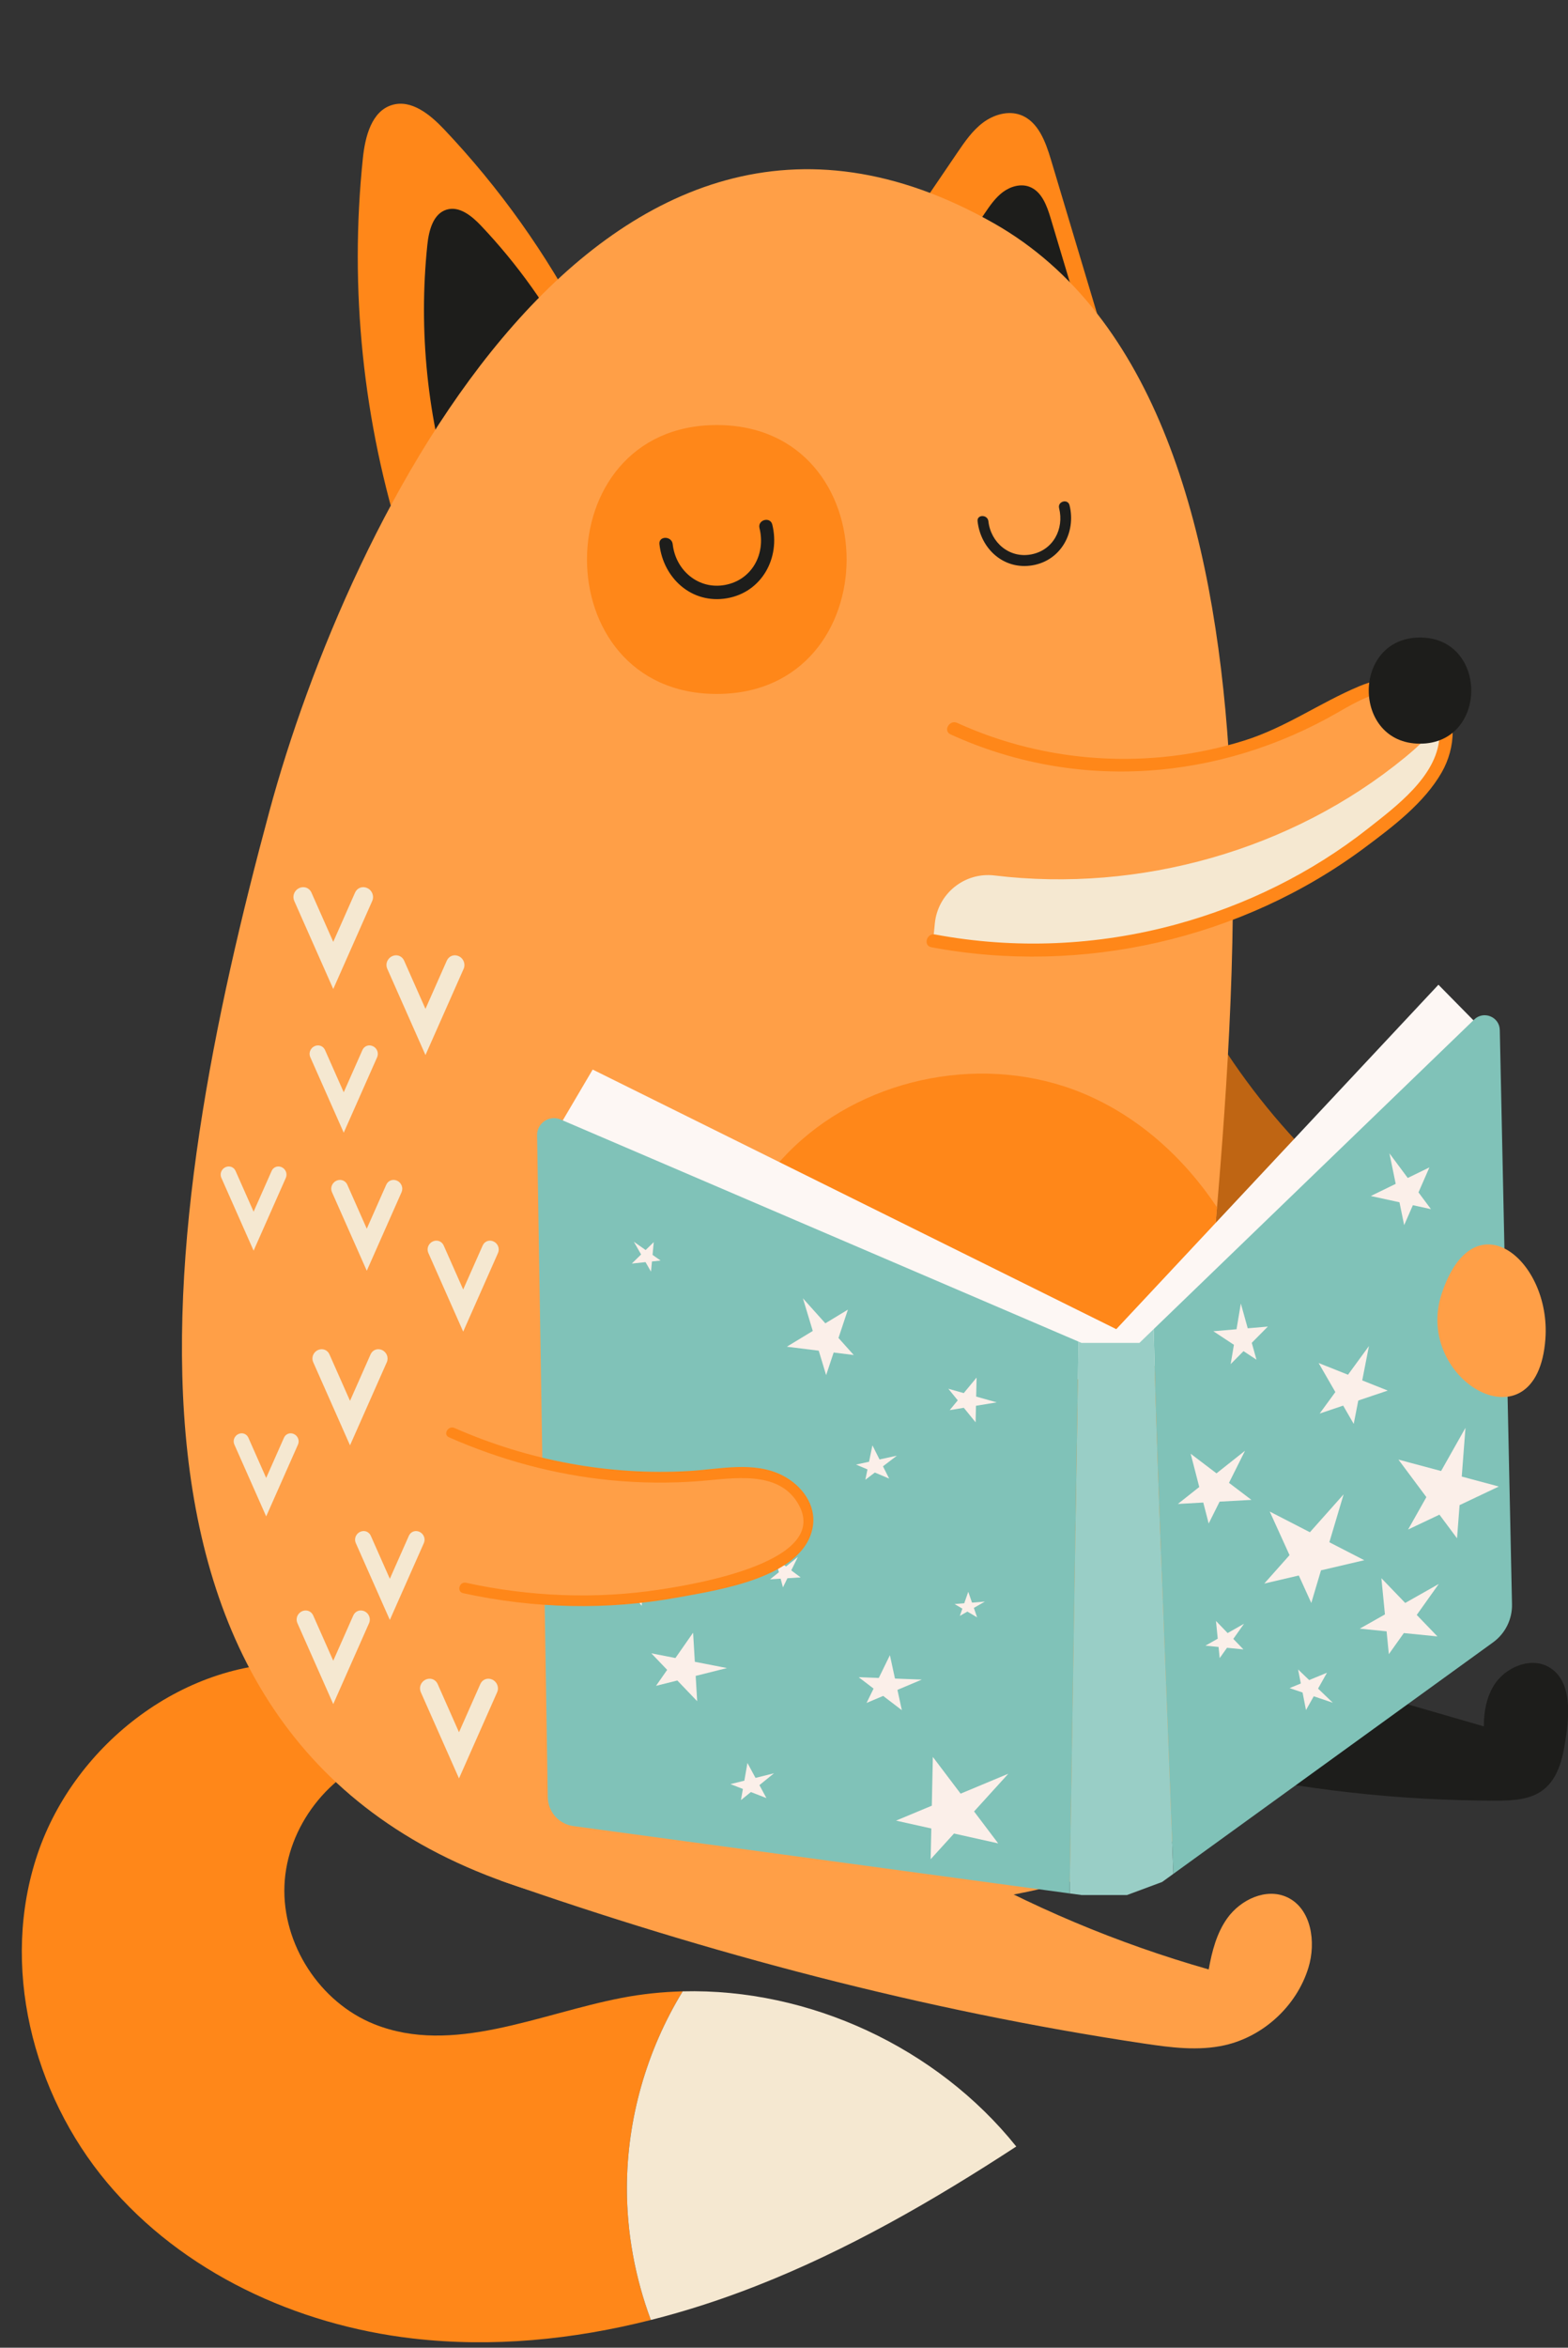<?xml version="1.0" encoding="UTF-8"?><svg xmlns="http://www.w3.org/2000/svg" xmlns:xlink="http://www.w3.org/1999/xlink" height="1258.5" preserveAspectRatio="xMidYMid meet" version="1.0" viewBox="-11.7 -55.6 840.9 1258.5" width="840.9" zoomAndPan="magnify"><rect x="-11.7" y="-55.6" width="840.9" height="1258.5" fill="#333333" stroke="none"/><defs><clipPath id="a"><path d="M 635 835 L 829.281 835 L 829.281 910 L 635 910 Z M 635 835"/></clipPath></defs><g><g id="change1_1"><path d="M 354.434 1011.879 C 343.469 1012.16 332.52 1013.289 321.695 1015.379 C 277.242 1023.949 231.02 1046.301 188.992 1029.469 C 159.781 1017.77 139.578 986.578 140.848 955.137 C 142.117 923.695 164.77 894.234 194.828 884.93 L 151.07 836.055 C 88.375 833.086 28.539 878.785 8.441 938.246 C -11.66 997.707 5.453 1066.422 45.816 1114.488 C 86.184 1162.551 147.254 1190.73 209.605 1197.949 C 252.312 1202.898 295.559 1198.609 337.348 1188.039 C 328.906 1165.418 324.457 1141.301 324.5 1117.148 C 324.566 1080.199 335.129 1043.371 354.434 1011.879" fill="#ff8719"/></g><g id="change2_1"><path d="M 533.309 1095.051 C 490.828 1042.02 422.359 1010.141 354.434 1011.879 C 335.129 1043.371 324.566 1080.199 324.5 1117.148 C 324.457 1141.301 328.906 1165.418 337.348 1188.039 C 356.562 1183.191 375.473 1177.012 393.879 1169.789 C 443.062 1150.488 489.008 1123.961 533.309 1095.051" fill="#f5e8d1"/></g><g clip-path="url(#a)" id="change3_6"><path d="M 819.789 838.566 C 809.887 832.051 795.539 837.871 789.375 847.996 C 785.402 854.52 784.059 862.121 784.066 869.84 C 747.934 859.367 711.801 848.895 675.664 838.422 L 635.781 892.371 C 686.52 903.824 738.531 909.629 790.547 909.645 C 799.293 909.645 808.688 909.273 815.688 904.035 C 824.543 897.406 826.742 885.27 828.273 874.316 C 830.066 861.477 830.621 845.691 819.789 838.566" fill="#1d1d1b"/></g><g id="change4_1"><path d="M 678.523 961.398 C 667.363 956.238 653.602 962.68 646.465 972.691 C 640.762 980.688 638.273 990.359 636.512 1000.121 C 587.613 986.184 540.406 966.309 496.285 941.039 L 256.465 952.367 C 368.449 991.613 484.141 1022.23 601.492 1039.809 C 616.027 1041.988 630.977 1043.98 645.301 1040.711 C 666.031 1035.969 683.688 1019.602 689.965 999.281 C 694.223 985.504 691.609 967.449 678.523 961.398" fill="#ff9f47"/></g><g id="change5_1"><path d="M 633.711 488.434 C 623.41 536.348 619.895 585.707 623.262 634.598 C 646.191 611.398 669.117 588.195 692.047 564.992 C 669.34 542.188 649.699 516.359 633.711 488.434" fill="#bf6513"/></g><g id="change1_2"><path d="M 204.496 237.977 C 182.984 170.859 175.582 99.262 182.91 29.16 C 184.105 17.699 187.535 3.98 198.578 0.672 C 208.906 -2.43 218.934 5.789 226.352 13.609 C 256.148 45.031 281.504 80.641 301.434 119.078 L 204.496 237.977" fill="#ff8719"/></g><g id="change3_1"><path d="M 231.762 213.691 C 217.535 169.309 212.641 121.961 217.484 75.609 C 218.277 68.031 220.547 58.961 227.848 56.77 C 234.68 54.719 241.309 60.16 246.215 65.328 C 265.914 86.102 282.684 109.648 295.863 135.07 L 231.762 213.691" fill="#1d1d1b"/></g><g id="change1_3"><path d="M 467.484 76.59 C 478.867 59.84 490.258 43.09 501.641 26.328 C 505.652 20.43 509.773 14.41 515.484 10.129 C 521.199 5.859 528.898 3.559 535.602 6.012 C 545 9.449 549.004 20.301 551.875 29.879 C 562.375 64.922 572.871 99.969 583.371 135.012 L 467.484 76.59" fill="#ff8719"/></g><g id="change3_2"><path d="M 492.344 94.141 C 500.355 82.352 508.363 70.559 516.379 58.77 C 519.199 54.621 522.098 50.391 526.117 47.379 C 530.137 44.371 535.555 42.75 540.27 44.48 C 546.883 46.898 549.699 54.531 551.719 61.27 C 559.105 85.93 566.492 110.578 573.879 135.238 L 492.344 94.141" fill="#1d1d1b"/></g><g id="change4_2"><path d="M 756.547 318.504 C 748.84 310.961 736.578 309.953 726.184 312.824 C 715.793 315.695 706.656 321.809 697.285 327.145 C 681.57 336.09 664.695 342.855 647.238 347.477 C 639.289 227.734 608.316 113.531 521.348 64.121 C 310.539 -55.648 174.668 224.164 132.801 379.191 C 74.008 596.902 26.363 885.676 276.906 959.066 C 354.906 981.918 753.078 990.102 644.336 806.652 L 635.648 654.828 C 639.914 600.25 648.586 519.191 649.445 433.664 C 683.34 420.547 714.82 401.273 741.449 376.508 C 749.668 368.863 757.648 360.426 761.594 349.918 C 765.539 339.41 764.566 326.355 756.547 318.504" fill="#ff9f47"/></g><g id="change1_4"><path d="M 568.703 530.324 C 517.508 509.199 454.391 520.941 414.215 559.066 C 374.039 597.191 359.008 659.609 377.422 711.844 L 643.215 787.059 L 635.648 654.828 C 637.082 636.48 639.016 615.129 640.98 591.629 C 623.062 564.734 598.457 542.602 568.703 530.324" fill="#ff8719"/></g><g id="change1_5"><path d="M 372.711 172.25 C 279.965 172.25 279.809 316.391 372.711 316.391 C 465.461 316.391 465.613 172.25 372.711 172.25" fill="#ff8719"/></g><g id="change2_2"><path d="M 741.602 350.551 C 680.926 400.234 599.375 423.082 521.645 413.703 C 505.652 411.773 491.207 423.383 489.641 439.414 L 488.727 448.746 C 577.988 466.125 674.859 438.434 741.449 376.508 C 749.668 368.863 757.648 360.426 761.594 349.918 C 764.254 342.84 764.664 334.609 762.207 327.59 C 757.43 336.715 749.613 343.992 741.602 350.551" fill="#f5e8d1"/></g><g id="change1_6"><path d="M 759.059 315.988 C 747.809 305.02 730.57 306.676 717.23 312.273 C 696.043 321.164 677.867 334.402 655.602 341.375 C 605.152 357.172 549.73 353.879 501.645 331.918 C 497.512 330.027 493.891 336.156 498.055 338.059 C 565.773 368.984 642.156 363.035 706.09 326.133 C 715.742 320.559 725.996 314.652 737.508 314.941 C 751.707 315.297 761.246 325.691 760.203 339.98 C 758.695 360.652 736.938 376.738 721.922 388.562 C 691.609 412.438 656.234 429.805 619.047 439.934 C 576.895 451.418 532.613 453.371 489.672 445.316 C 485.199 444.48 483.281 451.332 487.781 452.176 C 568.516 467.316 654.352 447.859 720.312 398.691 C 735.246 387.555 752.07 374.855 761.48 358.426 C 768.844 345.566 770.527 327.168 759.059 315.988" fill="#ff8719"/></g><g id="change3_3"><path d="M 749.828 286.152 C 713.215 286.152 713.152 343.055 749.828 343.055 C 786.445 343.055 786.504 286.152 749.828 286.152" fill="#1d1d1b"/></g><g id="change3_4"><path d="M 395.605 227.484 C 399.016 241.242 391.691 255.227 377.184 257.957 C 362.922 260.641 350.629 250.191 349.062 236.109 C 348.562 231.609 341.441 231.559 341.949 236.109 C 343.977 254.344 359.262 268.355 378.16 265.105 C 396.906 261.883 406.875 243.375 402.465 225.594 C 401.363 221.152 394.504 223.035 395.605 227.484" fill="#1d1d1b"/></g><g id="change3_5"><path d="M 561.875 215.234 C 560.98 211.617 555.387 213.148 556.285 216.777 C 559.066 227.984 553.098 239.383 541.273 241.605 C 529.656 243.793 519.637 235.277 518.359 223.805 C 517.953 220.137 512.152 220.098 512.562 223.805 C 514.219 238.66 526.672 250.082 542.07 247.434 C 557.344 244.805 565.469 229.723 561.875 215.234" fill="#1d1d1b"/></g><g id="change6_1"><path d="M 784.273 497.223 L 759.711 472.273 L 586.945 656.906 L 306.148 517.742 L 285.039 553.602 L 589.742 694.555 L 784.273 497.223" fill="#fdf7f4"/></g><g id="change7_1"><path d="M 606.98 656.906 L 778.914 490.902 C 783.988 486 792.473 489.492 792.621 496.547 L 799.168 804.367 C 799.336 812.434 795.539 820.074 789 824.805 L 617.555 948.895 C 615.668 900.184 613.785 851.473 611.902 802.766 C 610.02 754.156 608.164 705.539 606.98 656.906" fill="#80c2b8"/></g><g id="change8_1"><path d="M 568.309 664.273 L 599.348 664.273 L 606.98 656.906 C 608.164 705.539 610.02 754.156 611.902 802.766 C 613.785 851.473 615.668 900.184 617.555 948.895 L 611.539 953.246 L 592.695 960.246 L 568.309 960.246 L 561.93 959.383 C 563.512 860.781 565.094 762.176 566.68 663.574 L 568.309 664.273" fill="#99cec6"/></g><g id="change7_2"><path d="M 288.969 544.523 L 566.68 663.574 C 565.094 762.176 563.512 860.781 561.93 959.383 L 295.77 923.277 C 288.023 922.227 282.207 915.68 282.074 907.867 C 281.094 848.566 277.305 613.008 276.34 552.988 C 276.234 546.422 282.934 541.934 288.969 544.523" fill="#80c2b8"/></g><g id="change9_1"><path d="M 511.699 697.984 L 511.504 706.844 L 505.184 699.059 L 497.602 700.312 L 501.938 695.066 L 496.891 688.855 L 505.152 691.18 L 512.035 682.855 L 511.809 693.047 L 522.832 696.145 L 511.699 697.984" fill="#fbefe9"/></g><g id="change9_2"><path d="M 424.18 657.867 L 418.887 640.363 L 430.922 653.777 L 443.02 646.438 L 437.969 661.633 L 446.16 670.77 L 435.379 669.43 L 431.344 681.555 L 427.379 668.438 L 410.262 666.312 L 424.18 657.867" fill="#fbefe9"/></g><g id="change9_3"><path d="M 337.934 620.613 L 337.422 626.078 L 334.488 620.973 L 327.117 621.746 L 332.125 616.859 L 328.211 610.047 L 334.551 614.492 L 338.898 610.246 L 338.262 617.098 L 342.574 620.125 L 337.934 620.613" fill="#fbefe9"/></g><g id="change9_4"><path d="M 456.168 719.18 L 459.984 726.754 L 469.293 724.727 L 461.828 730.426 L 465.145 737.012 L 457.461 733.762 L 452.379 737.641 L 453.516 732.094 L 447.383 729.496 L 454.363 727.98 L 456.168 719.18" fill="#fbefe9"/></g><g id="change9_5"><path d="M 505.414 803.844 L 507.566 797.68 L 509.582 803.504 L 516.48 802.941 L 510.559 806.324 L 512.309 811.391 L 507.086 808.305 L 503.051 810.609 L 504.41 806.727 L 500.242 804.262 L 505.414 803.844" fill="#fbefe9"/></g><g id="change9_6"><path d="M 406.016 787.199 L 404.043 779.797 L 409.84 784.121 L 416.164 779.031 L 412.645 786.219 L 417.68 789.98 L 410.582 790.426 L 408.184 795.32 L 406.941 790.656 L 401.273 791.016 L 406.016 787.199" fill="#fbefe9"/></g><g id="change9_7"><path d="M 297.008 761.887 L 316.992 767.422 L 333.539 747.254 L 333.086 771.879 L 359.746 779.266 L 332.871 783.809 L 332.473 805.215 L 317.129 786.469 L 298.824 789.559 L 309.258 776.852 L 297.008 761.887" fill="#fbefe9"/></g><g id="change9_8"><path d="M 459.578 843.879 L 465.543 831.68 L 468.266 844.207 L 482.652 844.754 L 469.582 850.273 L 471.949 861.164 L 461.934 853.508 L 453.027 857.266 L 456.789 849.578 L 448.793 843.469 L 459.578 843.879" fill="#fbefe9"/></g><g id="change9_9"><path d="M 350.523 833.191 L 360 819.609 L 360.93 835.219 L 378.172 838.574 L 361.383 842.777 L 362.188 856.348 L 351.551 845.238 L 340.117 848.098 L 346.094 839.539 L 337.602 830.676 L 350.523 833.191" fill="#fbefe9"/></g><g id="change9_10"><path d="M 488.016 912.352 L 488.57 886.203 L 503.465 905.898 L 529.055 895.215 L 510.68 915.438 L 523.617 932.559 L 499.914 927.281 L 487.398 941.055 L 487.754 924.574 L 468.828 920.359 L 488.016 912.352" fill="#fbefe9"/></g><g id="change9_11"><path d="M 387.484 898.938 L 389.141 889.445 L 393.469 897.449 L 403.383 894.98 L 395.566 901.328 L 399.324 908.281 L 390.988 905.039 L 385.66 909.359 L 386.707 903.379 L 380.051 900.789 L 387.484 898.938" fill="#fbefe9"/></g><g id="change9_12"><path d="M 746.008 590.453 L 741.332 601.148 L 738.82 588.887 L 723.434 585.531 L 736.797 579.012 L 733.441 562.656 L 743.262 575.855 L 754.875 570.188 L 749.016 583.582 L 755.707 592.57 L 746.008 590.453" fill="#fbefe9"/></g><g id="change9_13"><path d="M 655.18 668.688 L 648.297 675.641 L 650.031 665.289 L 639.012 658.02 L 651.43 656.957 L 653.746 643.152 L 657.445 656.441 L 668.234 655.516 L 659.609 664.223 L 662.129 673.273 L 655.18 668.688" fill="#fbefe9"/></g><g id="change9_14"><path d="M 732.539 689.828 L 716.734 695.156 L 714.281 707.699 L 708.629 697.891 L 696.012 702.148 L 704.434 690.621 L 695.465 675.059 L 711.219 681.332 L 722.449 665.957 L 718.848 684.371 L 732.539 689.828" fill="#fbefe9"/></g><g id="change9_15"><path d="M 626.84 723.684 L 640.691 734.195 L 655.996 722.074 L 647.395 739.285 L 659.434 748.422 L 642.359 749.363 L 636.504 761.086 L 633.602 749.848 L 619.973 750.602 L 631.445 741.516 L 626.84 723.684" fill="#fbefe9"/></g><g id="change9_16"><path d="M 753.25 746.941 L 738.27 726.828 L 761.141 732.953 L 774.211 709.797 L 772.219 735.926 L 792.098 741.258 L 771.055 751.23 L 769.695 769.02 L 760.254 756.344 L 743.453 764.305 L 753.25 746.941" fill="#fbefe9"/></g><g id="change9_17"><path d="M 669.242 754.68 L 690.785 765.766 L 708.871 745.438 L 701.219 771.133 L 719.945 780.766 L 696.738 786.184 L 691.527 803.68 L 684.836 788.957 L 666.312 793.281 L 679.867 778.043 L 669.242 754.68" fill="#fbefe9"/></g><g id="change9_18"><path d="M 640.41 813.328 L 646.672 819.809 L 655.469 814.812 L 649.703 822.945 L 655.148 828.578 L 646.328 827.707 L 642.402 833.246 L 641.805 827.262 L 634.766 826.57 L 641.359 822.828 L 640.41 813.328" fill="#fbefe9"/></g><g id="change9_19"><path d="M 684.453 839.324 L 690.387 845.008 L 699.941 841.082 L 695.16 849.586 L 703.074 857.168 L 692.844 853.703 L 688.688 861.098 L 686.855 851.68 L 679.891 849.32 L 685.914 846.844 L 684.453 839.324" fill="#fbefe9"/></g><g id="change9_20"><path d="M 729.121 790.406 L 741.895 803.672 L 759.895 793.492 L 748.082 810.094 L 759.18 821.621 L 741.164 819.816 L 733.117 831.121 L 731.918 818.891 L 717.535 817.449 L 731.027 809.816 L 729.121 790.406" fill="#fbefe9"/></g><g id="change4_3"><path d="M 230.559 712.383 C 272.871 731.395 320.098 739.34 366.301 735.223 C 377.805 734.195 389.613 732.465 400.734 735.586 C 411.852 738.703 422.172 748.371 421.652 759.91 C 421.016 773.977 405.977 782.391 392.672 787.008 C 343.082 804.219 288.656 807.246 237.461 795.648 L 230.559 712.383" fill="#ff9f47"/></g><g id="change1_7"><path d="M 408.121 735.406 C 392.742 727.453 374.285 731.984 357.891 732.941 C 314.73 735.453 271.543 727.266 232.023 709.879 C 228.641 708.391 225.688 713.383 229.098 714.883 C 256.684 727.02 285.754 734.934 315.777 737.875 C 331.871 739.453 348.086 739.582 364.199 738.289 C 381.16 736.93 405.094 732.438 415.898 749.754 C 435.781 781.609 359.777 793.805 342.402 796.469 C 307.746 801.773 272.441 800.328 238.23 792.852 C 234.598 792.059 233.043 797.645 236.691 798.441 C 274.75 806.758 313.984 807.707 352.336 800.641 C 373.281 796.777 419.59 790.148 424.199 762.836 C 426.191 751.035 418.199 740.617 408.121 735.406" fill="#ff8719"/></g><g id="change4_4"><path d="M 817.082 662.102 C 820.133 619.828 778.648 585.793 761.445 637.945 C 746.094 684.492 812.723 722.551 817.082 662.102" fill="#ff9f47"/></g><g id="change2_3"><path d="M 167.02 474.566 L 187.914 427.379 C 189.086 424.73 187.855 421.602 185.164 420.414 C 182.613 419.281 179.828 420.352 178.699 422.902 L 167.016 449.285 L 155.332 422.902 C 154.605 421.27 153.152 420.184 151.441 420 C 149.617 419.816 147.797 420.645 146.672 422.184 C 145.559 423.711 145.352 425.652 146.117 427.383 L 167.02 474.566" fill="#f5e8d1"/></g><g id="change2_4"><path d="M 216.473 509.969 L 236.938 463.758 C 238.086 461.16 236.879 458.102 234.246 456.934 C 231.746 455.824 229.02 456.871 227.91 459.375 L 216.469 485.211 L 205.027 459.375 C 204.316 457.773 202.895 456.707 201.219 456.527 C 199.43 456.352 197.648 457.16 196.547 458.668 C 195.457 460.16 195.254 462.066 196.004 463.758 L 216.473 509.969" fill="#f5e8d1"/></g><g id="change2_5"><path d="M 182.648 507.312 L 172.633 529.926 L 162.621 507.312 C 162 505.91 160.754 504.977 159.285 504.82 C 157.723 504.664 156.164 505.371 155.199 506.691 C 154.242 508 154.066 509.668 154.723 511.148 L 172.637 551.59 L 190.547 511.148 C 191.551 508.875 190.496 506.195 188.191 505.176 C 186.004 504.207 183.617 505.121 182.648 507.312" fill="#f5e8d1"/></g><g id="change2_6"><path d="M 141.582 575.816 C 142.555 573.625 141.535 571.039 139.309 570.055 C 137.199 569.121 134.898 570.004 133.965 572.113 L 124.305 593.93 L 114.641 572.113 C 114.043 570.762 112.84 569.863 111.426 569.715 C 109.918 569.562 108.414 570.246 107.484 571.52 C 106.562 572.781 106.391 574.387 107.023 575.816 L 124.305 614.828 L 141.582 575.816" fill="#f5e8d1"/></g><g id="change2_7"><path d="M 174.574 579.516 C 173.93 578.059 172.633 577.09 171.105 576.926 C 169.477 576.762 167.855 577.5 166.852 578.871 C 165.855 580.234 165.672 581.969 166.355 583.512 L 185 625.602 L 203.641 583.512 C 204.688 581.145 203.59 578.355 201.191 577.297 C 198.91 576.285 196.43 577.238 195.422 579.516 L 184.996 603.055 L 174.574 579.516" fill="#f5e8d1"/></g><g id="change2_8"><path d="M 252.914 609.855 C 250.637 608.844 248.148 609.801 247.141 612.082 L 236.699 635.648 L 226.262 612.082 C 225.617 610.621 224.316 609.648 222.789 609.484 C 221.156 609.324 219.531 610.062 218.527 611.438 C 217.531 612.801 217.348 614.535 218.031 616.082 L 236.703 658.234 L 255.371 616.078 C 256.418 613.711 255.32 610.918 252.914 609.855" fill="#f5e8d1"/></g><g id="change2_9"><path d="M 187.031 670.426 L 176.008 695.324 L 164.98 670.426 C 164.297 668.883 162.926 667.855 161.309 667.684 C 159.586 667.512 157.871 668.289 156.809 669.742 C 155.758 671.184 155.562 673.02 156.285 674.648 L 176.012 719.18 L 195.73 674.648 C 196.836 672.148 195.676 669.195 193.137 668.074 C 190.727 667.008 188.102 668.016 187.031 670.426" fill="#f5e8d1"/></g><g id="change2_10"><path d="M 145.855 713.094 C 143.773 712.168 141.504 713.043 140.578 715.125 L 131.047 736.652 L 121.512 715.125 C 120.922 713.789 119.734 712.902 118.34 712.754 C 116.852 712.605 115.367 713.281 114.449 714.535 C 113.539 715.781 113.371 717.367 113.996 718.777 L 131.051 757.277 L 148.098 718.777 C 149.055 716.613 148.051 714.062 145.855 713.094" fill="#f5e8d1"/></g><g id="change2_11"><path d="M 213.203 765.52 C 210.973 764.531 208.547 765.465 207.559 767.691 L 197.363 790.719 L 187.164 767.691 C 186.531 766.266 185.262 765.316 183.77 765.156 C 182.176 764.996 180.59 765.719 179.609 767.062 C 178.637 768.395 178.453 770.09 179.121 771.602 L 197.363 812.777 L 215.602 771.598 C 216.625 769.285 215.551 766.559 213.203 765.52" fill="#f5e8d1"/></g><g id="change2_12"><path d="M 183.699 808.105 C 181.352 807.066 178.793 808.051 177.754 810.395 L 167.016 834.645 L 156.273 810.395 C 155.609 808.895 154.273 807.895 152.699 807.727 C 151.023 807.559 149.352 808.316 148.316 809.734 C 147.293 811.137 147.102 812.922 147.805 814.512 L 167.02 857.879 L 186.223 814.512 C 187.301 812.074 186.172 809.199 183.699 808.105" fill="#f5e8d1"/></g><g id="change2_13"><path d="M 252.223 844.715 C 249.723 843.609 246.996 844.656 245.891 847.152 L 234.453 872.98 L 223.016 847.152 C 222.305 845.555 220.883 844.488 219.207 844.309 C 217.422 844.133 215.641 844.941 214.539 846.449 C 213.449 847.941 213.246 849.844 213.992 851.539 L 234.457 897.73 L 254.91 851.535 C 256.062 848.941 254.855 845.883 252.223 844.715" fill="#f5e8d1"/></g></g></svg>